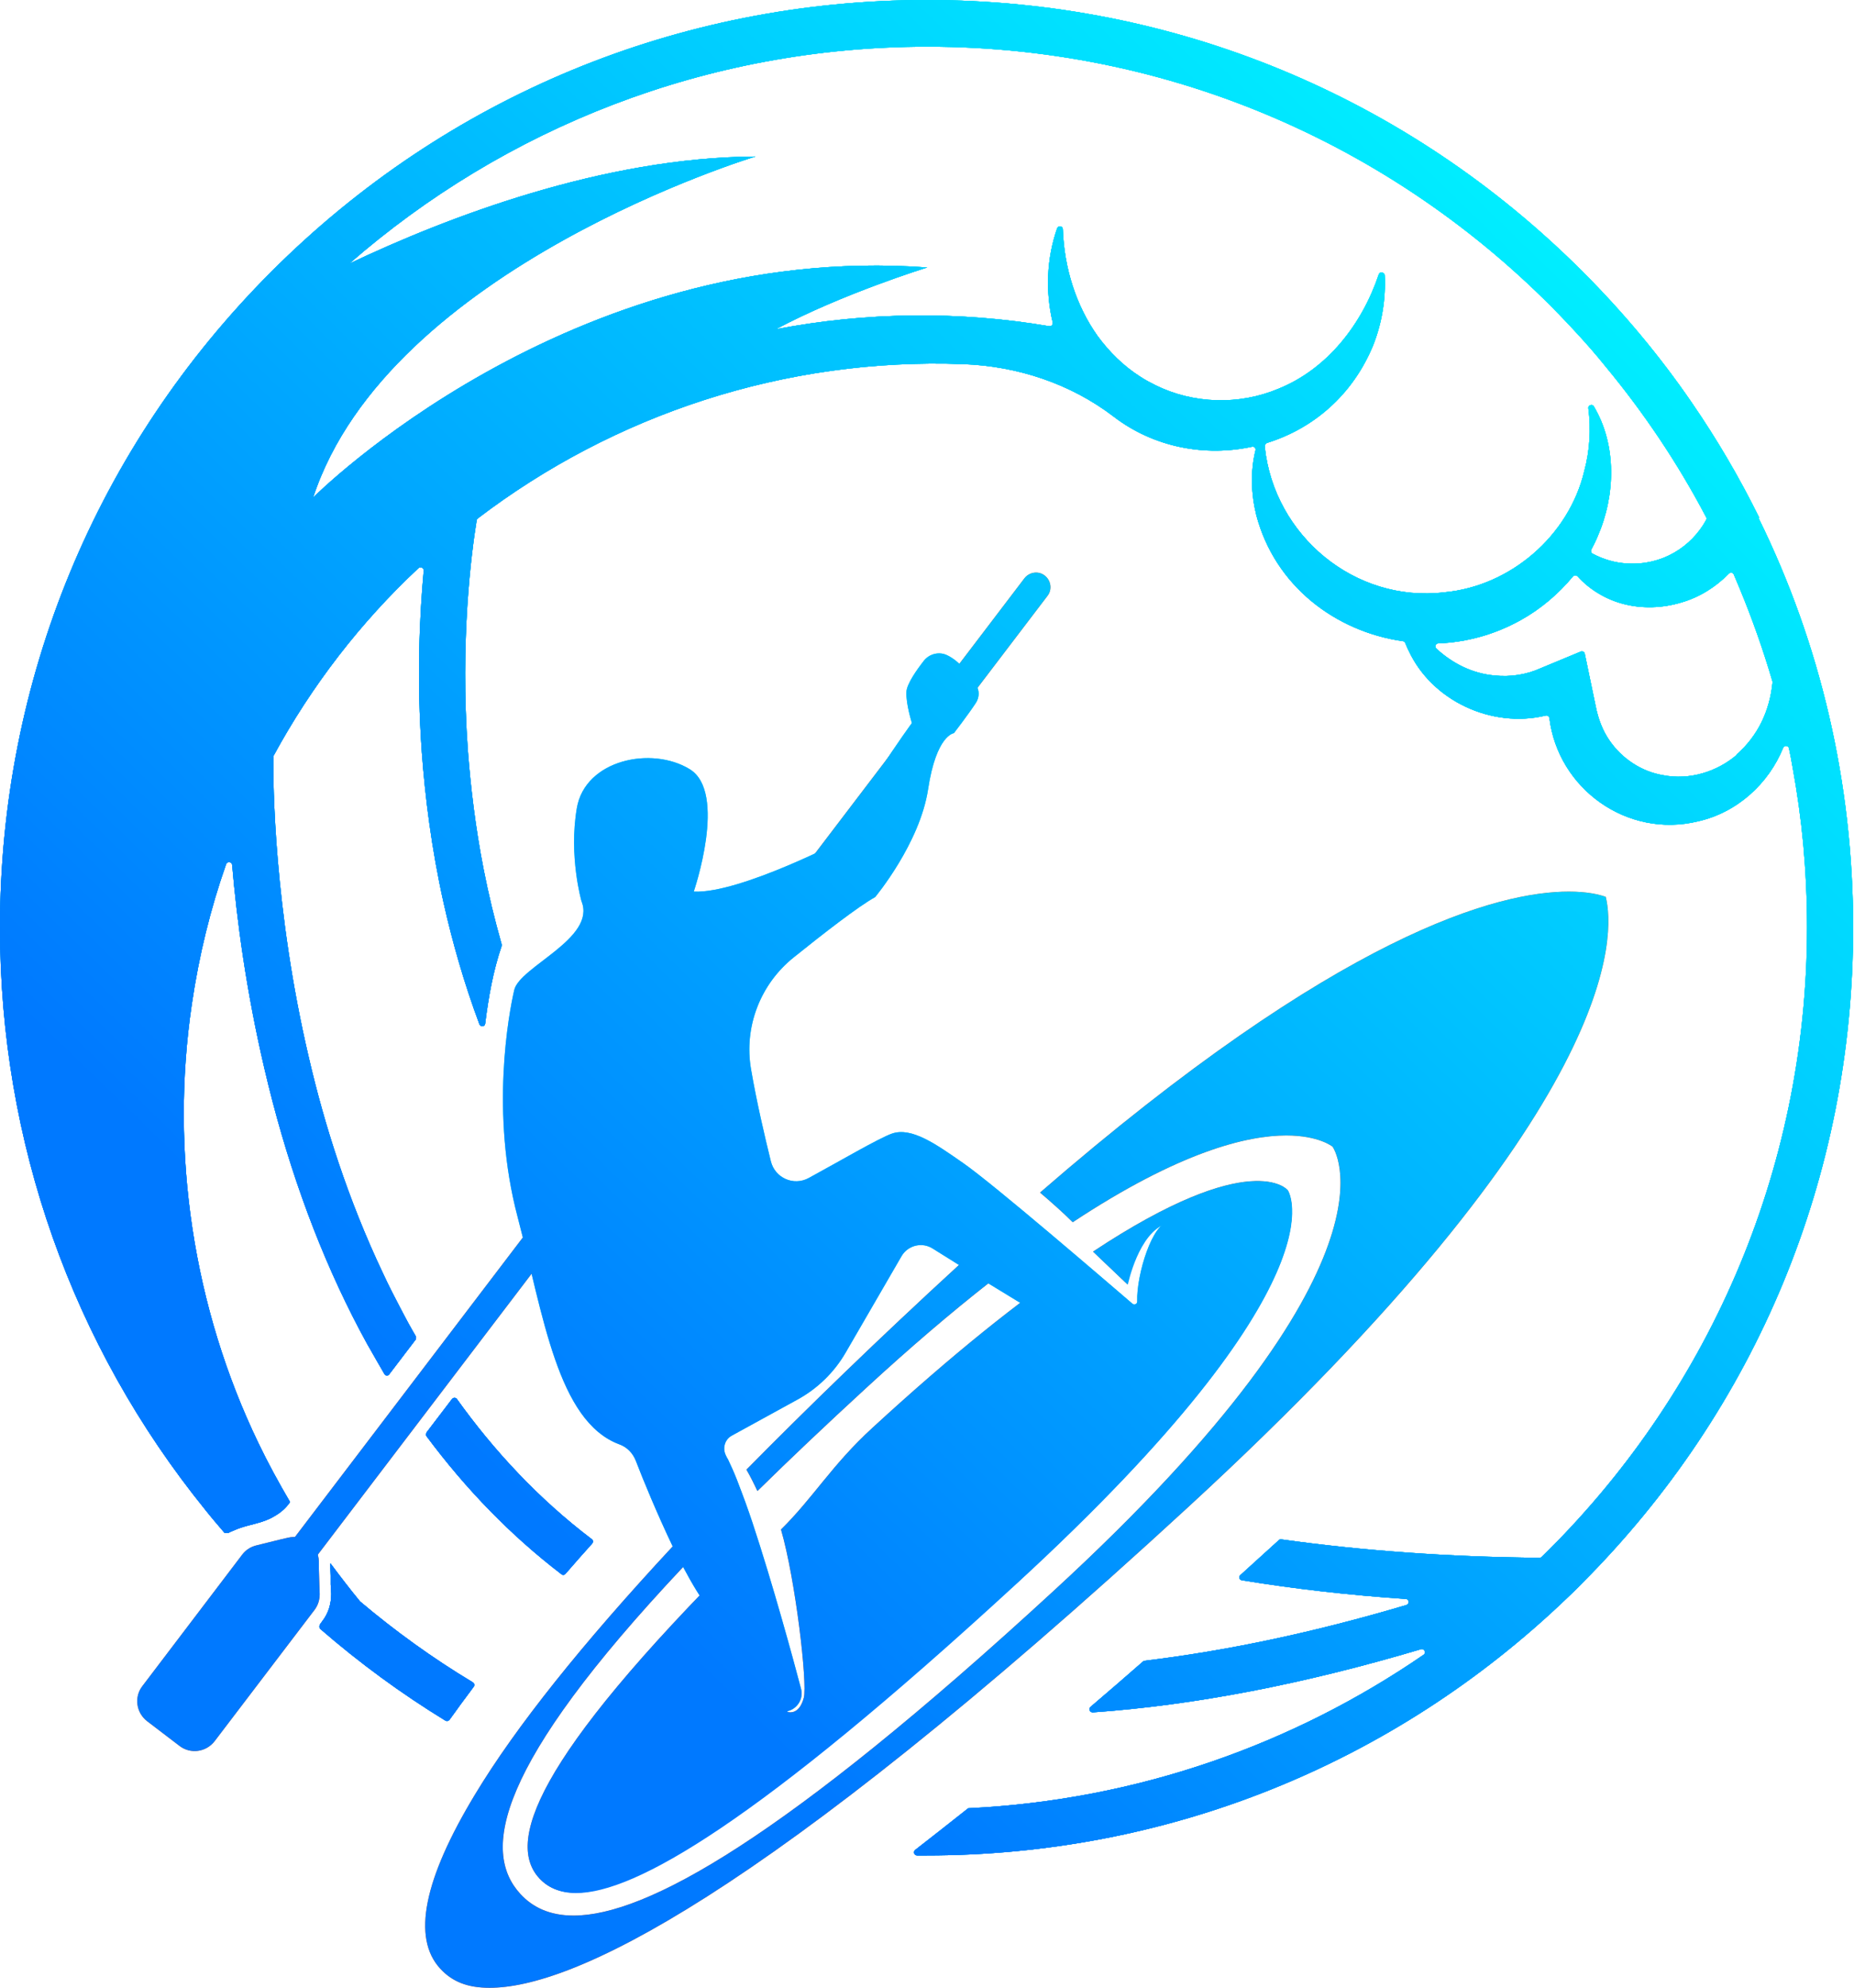 <?xml version="1.0" encoding="UTF-8"?>
<svg id="_Слой_2" data-name="Слой 2" xmlns="http://www.w3.org/2000/svg" xmlns:xlink="http://www.w3.org/1999/xlink" viewBox="0 0 67.56 72.4">
  <defs>
    <style>
      .cls-1 {
        fill: #00c2b7;
      }

      .cls-2 {
        fill: url(#_Безымянный_градиент_10);
      }

      .cls-3 {
        fill: url(#_Безымянный_градиент_12);
      }

      .cls-4 {
        fill: #fc6218;
      }
    </style>
    <linearGradient id="_Безымянный_градиент_10" data-name="Безымянный градиент 10" x1="17.06" y1="66.89" x2="62.43" y2="-13.89" gradientUnits="userSpaceOnUse">
      <stop offset="0" stop-color="#00dbed"/>
      <stop offset=".92" stop-color="#00dbed"/>
    </linearGradient>
    <linearGradient id="_Безымянный_градиент_12" data-name="Безымянный градиент 12" x1="16.22" y1="51.91" x2="63.22" y2="3.38" gradientUnits="userSpaceOnUse">
      <stop offset="0" stop-color="#0079ff"/>
      <stop offset="1" stop-color="aqua"/>
    </linearGradient>
  </defs>
  <g id="_Слой_2-2" data-name="Слой 2">
    <g>
      <g>
        <g>
          <path class="cls-1" d="m64.11,18.86c-.72-1.46-1.54-2.86-2.47-4.21-1.16-1.69-2.49-3.28-3.97-4.76C51.29,3.51,42.8,0,33.78,0S16.27,3.51,9.89,9.89C3.51,16.27,0,24.76,0,33.78c0,7.81,2.63,15.21,7.47,21.19.23.29.47.57.71.85.05,0,.1,0,.15,0,.06-.03.12-.06.18-.08.17-.08.34-.13.52-.18.34-.09.67-.16.98-.35.26-.15.43-.32.56-.51-.41-.7-.8-1.41-1.15-2.14-2.38-4.93-3.23-10.58-2.43-15.99.26-1.77.68-3.48,1.25-5.1.04-.11.21-.09.22.03.17,2,.51,4.57,1.17,7.39.77,3.31,1.85,6.34,3.21,9.03.16.32.33.64.5.95.04.08.09.16.13.23.18.32.36.63.54.94.04.07.14.07.18,0l.96-1.26s.03-.08,0-.12c-.2-.34-.39-.69-.57-1.04-.21-.4-.42-.81-.61-1.22-1.3-2.73-2.16-5.49-2.71-7.86-1.28-5.44-1.31-10.04-1.3-11h0c1.4-2.58,3.19-4.89,5.29-6.85.07-.07.2-.01.19.09-.15,1.64-.26,3.93-.07,6.6.12,1.63.35,3.51.8,5.52.32,1.42.74,2.9,1.3,4.4.04.11.2.09.21-.02.12-.96.29-1.92.6-2.83,0-.02,0-.04,0-.06-.26-.92-.48-1.83-.65-2.7-.31-1.57-.48-3.05-.58-4.35-.29-4.02.13-7.22.32-8.39,0-.03.02-.05.04-.07,4.96-3.78,11.19-5.86,17.68-5.62,1.98.07,3.92.71,5.49,1.91,1.46,1.12,3.32,1.47,5.04,1.1.08-.02.15.05.13.13-.19.77-.16,1.59.03,2.36.68,2.58,2.89,4.24,5.34,4.59.04,0,.07.03.09.07.04.09.07.18.12.27.85,1.84,3.04,2.84,4.99,2.37.07-.02.13.03.14.09.32,2.58,2.84,4.39,5.42,3.76,1.42-.32,2.57-1.37,3.1-2.68.04-.1.19-.08.21.02.05.23.09.45.13.68.17.92.3,1.85.39,2.8.09,1,.14,2.01.14,3.03,0,8.98-3.7,17.11-9.67,22.94-.02.02-.05.03-.08.03-3.34-.03-6.48-.26-9.41-.67-.03,0-.07,0-.09.03-.47.43-.94.85-1.4,1.27-.07.06-.04.18.06.19,1.9.31,3.89.54,5.97.68.12,0,.14.18.02.22-3.37,1-6.55,1.67-9.54,2.03-.02,0-.04.01-.06.03-.65.57-1.29,1.12-1.91,1.65-.08.07-.03.2.08.2,3.7-.26,7.69-1.03,11.96-2.3.12-.04.2.13.1.2-4.76,3.27-10.44,5.29-16.56,5.59-.02,0-.05,0-.06.02-.66.52-1.29,1.02-1.91,1.5-.08.06-.04.2.07.2.11,0,.22,0,.34,0,8.76,0,17.01-3.31,23.32-9.35.19-.18.38-.36.56-.55,6.38-6.38,9.89-14.86,9.89-23.89,0-5.26-1.19-10.33-3.45-14.92Zm-18.02-2.61c0-.05.03-.1.08-.12,1.65-.51,3.11-1.71,3.87-3.56.32-.81.46-1.68.42-2.54,0-.06-.06-.11-.12-.11-.05,0-.08.03-.1.08-.61,1.81-1.87,3.44-3.66,4.16-1.43.6-3.09.55-4.47-.13-.2-.1-.39-.2-.57-.32-.61-.39-1.12-.9-1.54-1.47-.79-1.11-1.22-2.48-1.27-3.89,0-.05-.03-.09-.07-.1-.06-.02-.12.01-.14.07-.38,1.09-.43,2.3-.16,3.42.02.08-.05.15-.12.14-3.29-.56-6.68-.52-9.97.11,2.44-1.3,5.52-2.25,5.52-2.25-13.09-.96-22.38,8.38-22.38,8.38,2.75-8.39,16.12-12.42,16.12-12.42-5.57.03-11.26,2.22-14.8,3.9,5.64-4.92,13.01-7.9,21.07-7.9,9.32,0,17.72,3.99,23.58,10.35.39.42.77.85,1.13,1.3,1.4,1.69,2.63,3.52,3.66,5.48.02.03.02.07,0,.11-.54.98-1.61,1.66-2.87,1.58-.44-.02-.88-.15-1.27-.36-.05-.03-.07-.1-.04-.15.08-.15.16-.31.23-.48.65-1.49.7-3.32-.14-4.73-.02-.04-.07-.06-.11-.05h0c-.06.01-.1.06-.09.12.1.76.05,1.55-.15,2.29-.56,2.35-2.69,4.19-5.1,4.41-3.26.39-6.2-2.07-6.54-5.29Zm17.21,11.23c-.73.63-1.74.94-2.7.75-.78-.13-1.49-.6-1.94-1.25-.26-.37-.42-.8-.51-1.25l-.4-1.92c-.01-.07-.09-.11-.15-.08l-1.47.61c-.51.23-1.1.32-1.66.26-.82-.07-1.54-.44-2.13-.98-.07-.07-.03-.19.07-.19,1.03-.04,2.06-.32,3.01-.85.72-.4,1.37-.95,1.9-1.59.04-.05.12-.05.17,0,.44.49,1.05.85,1.69,1.01.66.17,1.4.15,2.09-.06.66-.19,1.25-.56,1.73-1.05.06-.06.15-.04.18.03.07.17.14.33.21.5h0c.46,1.11.86,2.24,1.2,3.4,0,.01,0,.03,0,.04-.1,1.01-.52,1.93-1.31,2.62Z"/>
          <path class="cls-1" d="m17.22,61.26c-1.45-.87-2.82-1.86-4.1-2.94,0,0,0,0,0,0-.37-.45-.73-.92-1.08-1.39v.19s.01.26.01.26v.32s.02.34.02.34c0,.36-.1.71-.32.99l-.1.14s-.03.11.02.15c1.44,1.25,2.96,2.36,4.56,3.34.05.03.11.02.15-.03.28-.39.57-.79.88-1.2.04-.05.03-.13-.03-.16Z"/>
          <path class="cls-1" d="m16.65,50.95c-.04-.06-.13-.06-.18,0l-.93,1.22s-.03.09,0,.13c1.45,1.95,3.09,3.63,4.92,5.03.05.04.11.03.15-.02.31-.36.63-.72.97-1.1.04-.05.04-.12-.02-.16-1.95-1.48-3.57-3.23-4.91-5.1Z"/>
          <path class="cls-1" d="m28.33,49.17c-1.85-1.38-3.48-2.94-4.9-4.69-.33-.4-.63-.81-.93-1.22-.04-.06-.13-.06-.18,0l-.92,1.21s-.03.09,0,.13c.23.31.46.61.71.92,1.46,1.8,3.13,3.42,5.01,4.85.13.1.27.2.41.3.03.03.08.03.12,0l.25-.14c.38-.21.74-.47,1.05-.76.05-.05.04-.13-.01-.17-.21-.14-.41-.29-.61-.44Z"/>
        </g>
        <g>
          <path class="cls-4" d="m36.63,44.95c-.08-.06-.17-.12-.25-.18-.44.39-.88.79-1.33,1.2-.04.03-.08.07-.12.11-2.9,2.66-5.47,5.15-7.73,7.44.14.24.28.52.4.78,1.18-1.16,2.5-2.41,3.97-3.76,1.62-1.49,3.09-2.74,4.44-3.8.53-.42,1.04-.8,1.53-1.15-.3-.21-.66-.46-.91-.65Zm21.88-12.29c-.25-.09-.69-.19-1.34-.19-2.56,0-8.35,1.49-19.27,10.96.41.35.85.74,1.19,1.08,3.89-2.57,6.35-3.16,7.78-3.16,1.2,0,1.69.41,1.69.41,0,0,2.97,4.11-10.17,16.18-9.85,9.06-14.86,11.82-17.49,11.82-.88,0-1.5-.31-1.94-.79-1.41-1.54-.91-4.64,5.92-11.89.53-.56,1.1-1.15,1.7-1.76.19-.19.38-.38.58-.58-.11-.31-.22-.59-.32-.85-.21.21-.41.42-.61.63-.6.62-1.18,1.22-1.73,1.81-3.29,3.54-5.7,6.55-7.19,9.02-1.87,3.09-2.3,5.22-1.27,6.34.44.48,1,.7,1.8.7,2.93,0,9.72-3.03,25.44-17.49,15.91-14.62,15.57-20.91,15.23-22.25Z"/>
          <path class="cls-4" d="m37.02,57.67c-12.1,11.12-16.01,12.21-17.37,10.73-1.16-1.26-.31-4.21,7.44-11.92l1.59,5.86s.43.17.61-.51c.14-.51-.3-4.3-.83-6.13,1.17-1.15,1.86-2.36,3.34-3.71,2.95-2.71,5.36-4.62,7.32-5.94l.72,2.23,1.73.74.66-.82.26-3.65c-1.02.32-1.41,2.22-1.41,2.22l-1.25-1.19c5.8-3.84,7.09-2.24,7.09-2.24,0,0,2.21,3.21-9.89,14.33Z"/>
          <path class="cls-2" d="m43.02,50.42c-.78.05-4.4-2.08-7-3.68-.38-.24-.74-.46-1.07-.67-.37-.23-.7-.44-.96-.6-.39-.25-.91-.12-1.14.28l-2.03,3.5c-.42.73-1.04,1.33-1.78,1.73l-2.37,1.3c-.26.14-.35.46-.22.72.02.05.05.1.08.15.1.21.21.45.32.73.1.26.21.55.32.85.08.23.17.47.25.72.74,2.23,1.51,5.06,1.77,6.05.11.4-.19.81-.6.83-.58.02-1.29-.4-1.56-.88-.29-.52-1.17-1.25-1.65-1.62-.25-.19-.32-.56-.13-.81.32-.44.59-.44.59-.44-.3-.36-.62-.9-.95-1.52-.13-.24-.25-.49-.38-.75-.56-1.17-1.08-2.43-1.34-3.11-.11-.28-.32-.5-.6-.6-2.26-.84-2.77-4.71-3.71-8.29-1-3.78-.32-7.41-.12-8.26s3-1.88,2.45-3.23c0,0-.47-1.63-.17-3.39.3-1.76,2.72-2.27,4.11-1.42,1.39.84.15,4.46.15,4.46,1.69.08,5.55-1.94,5.55-1.94.11-1.07,2.4-4.2,2.4-4.2,0,0-.22-.69-.2-1.13.01-.29.38-.81.63-1.13.2-.26.56-.35.85-.21.47.22.85.74,1.06,1.09.13.2.12.45-.01.65-.29.44-.8,1.1-.8,1.1,0,0-.64.06-.94,2.04-.3,1.98-1.93,3.93-1.93,3.93-.6.33-1.89,1.33-2.96,2.19-1.23.98-1.83,2.55-1.56,4.09.2,1.17.5,2.45.72,3.34.15.61.83.91,1.38.61,1.07-.58,2.57-1.46,3.04-1.62.71-.24,1.59.38,2.58,1.07,1.1.76,5.21,4.3,6.18,5.13.07.06.18,0,.17-.09-.03-.97.56-2.88,1.16-2.89.65-.02,1.25,2.11,1.25,2.48,0,.17-.04.88-.07,1.35-.01.25,0,.5.05.74.08.45.1,1.25-.79,1.31Z"/>
          <path class="cls-4" d="m10.48,57.72c-.12,0-.24-.04-.33-.12-.22-.18-.25-.52-.07-.75l27.25-35.79c.18-.23.51-.28.74-.1.23.18.28.51.1.74L10.9,57.51c-.1.14-.26.21-.42.21Z"/>
          <path class="cls-4" d="m11.65,58.05c0,.21-.06.41-.19.58l-3.64,4.78c-.31.4-.88.48-1.28.17l-1.18-.9c-.4-.31-.48-.88-.17-1.28l3.64-4.79c.13-.17.31-.28.51-.33l.89-.22.26-.06c.28-.07.56,0,.77.16.21.16.35.41.36.7v.27s.03.92.03.92Z"/>
          <path class="cls-4" d="m27.41,55.47c-.33.07-.72,0-.72,0l-.11-.15-.37-.49s0-.13.01-.31c.02-.43.08-1.16.16-1.25.03-.03.08-.07.13-.11.1.21.21.45.32.73.1.26.21.55.32.85.08.23.17.47.25.72Z"/>
        </g>
      </g>
      <g>
        <g>
          <g>
            <path class="cls-3" d="m64.11,18.86c-.72-1.46-1.54-2.86-2.47-4.21-1.16-1.69-2.49-3.28-3.97-4.76C51.29,3.51,42.8,0,33.78,0S16.27,3.51,9.89,9.89C3.51,16.27,0,24.76,0,33.78c0,7.81,2.63,15.21,7.47,21.19.23.29.47.57.71.85.05,0,.1,0,.15,0,.06-.03.12-.06.18-.08.17-.08.34-.13.52-.18.34-.09.67-.16.98-.35.26-.15.43-.32.56-.51-.41-.7-.8-1.41-1.15-2.14-2.38-4.93-3.23-10.58-2.43-15.99.26-1.77.68-3.48,1.25-5.1.04-.11.21-.09.22.03.17,2,.51,4.57,1.17,7.39.77,3.31,1.85,6.34,3.21,9.03.16.32.33.64.5.95.04.08.09.16.13.23.18.32.36.63.54.94.04.07.14.07.18,0l.96-1.26s.03-.08,0-.12c-.2-.34-.39-.69-.57-1.04-.21-.4-.42-.81-.61-1.22-1.3-2.73-2.16-5.49-2.71-7.86-1.28-5.44-1.31-10.04-1.3-11h0c1.4-2.58,3.19-4.89,5.29-6.85.07-.07.2-.01.19.09-.15,1.64-.26,3.93-.07,6.6.12,1.63.35,3.51.8,5.52.32,1.42.74,2.9,1.3,4.4.04.11.2.09.21-.02.12-.96.29-1.92.6-2.83,0-.02,0-.04,0-.06-.26-.92-.48-1.83-.65-2.7-.31-1.57-.48-3.05-.58-4.35-.29-4.02.13-7.22.32-8.39,0-.03.02-.05.04-.07,4.96-3.78,11.19-5.86,17.68-5.62,1.98.07,3.92.71,5.49,1.91,1.46,1.12,3.32,1.47,5.04,1.1.08-.02.15.05.13.13-.19.77-.16,1.59.03,2.36.68,2.58,2.89,4.24,5.34,4.59.04,0,.07.03.09.07.04.09.07.18.12.27.85,1.84,3.04,2.84,4.99,2.37.07-.02.13.03.14.09.32,2.58,2.84,4.39,5.42,3.76,1.42-.32,2.57-1.37,3.1-2.68.04-.1.19-.08.21.02.05.23.09.45.13.68.17.92.3,1.85.39,2.8.09,1,.14,2.01.14,3.03,0,8.98-3.7,17.11-9.67,22.94-.02.02-.05.03-.08.03-3.34-.03-6.48-.26-9.41-.67-.03,0-.07,0-.09.03-.47.43-.94.85-1.4,1.27-.07.06-.04.18.06.19,1.9.31,3.89.54,5.97.68.12,0,.14.18.02.22-3.37,1-6.55,1.67-9.54,2.03-.02,0-.04.01-.06.03-.65.57-1.29,1.12-1.91,1.65-.08.07-.03.2.08.2,3.7-.26,7.69-1.03,11.96-2.3.12-.04.2.13.1.2-4.76,3.27-10.44,5.29-16.56,5.59-.02,0-.05,0-.06.02-.66.52-1.29,1.02-1.91,1.5-.08.06-.04.2.07.2.11,0,.22,0,.34,0,8.76,0,17.01-3.31,23.32-9.35.19-.18.38-.36.56-.55,6.38-6.38,9.89-14.86,9.89-23.89,0-5.26-1.19-10.33-3.45-14.92Zm-18.02-2.61c0-.05.03-.1.08-.12,1.65-.51,3.11-1.71,3.87-3.56.32-.81.46-1.68.42-2.54,0-.06-.06-.11-.12-.11-.05,0-.08.03-.1.08-.61,1.81-1.87,3.44-3.66,4.16-1.43.6-3.09.55-4.47-.13-.2-.1-.39-.2-.57-.32-.61-.39-1.12-.9-1.54-1.47-.79-1.11-1.22-2.48-1.27-3.89,0-.05-.03-.09-.07-.1-.06-.02-.12.01-.14.07-.38,1.09-.43,2.3-.16,3.42.02.08-.05.15-.12.14-3.29-.56-6.68-.52-9.97.11,2.44-1.3,5.52-2.25,5.52-2.25-13.09-.96-22.38,8.38-22.38,8.38,2.75-8.39,16.12-12.42,16.12-12.42-5.57.03-11.26,2.22-14.8,3.9,5.64-4.92,13.01-7.9,21.07-7.9,9.32,0,17.72,3.99,23.58,10.35.39.42.77.85,1.13,1.3,1.4,1.69,2.63,3.52,3.66,5.48.02.03.02.07,0,.11-.54.98-1.61,1.66-2.87,1.58-.44-.02-.88-.15-1.27-.36-.05-.03-.07-.1-.04-.15.08-.15.16-.31.23-.48.65-1.49.7-3.32-.14-4.73-.02-.04-.07-.06-.11-.05h0c-.06.01-.1.06-.09.12.1.76.05,1.55-.15,2.29-.56,2.35-2.69,4.19-5.1,4.41-3.26.39-6.2-2.07-6.54-5.29Zm17.21,11.23c-.73.63-1.74.94-2.7.75-.78-.13-1.49-.6-1.94-1.25-.26-.37-.42-.8-.51-1.25l-.4-1.92c-.01-.07-.09-.11-.15-.08l-1.47.61c-.51.23-1.1.32-1.66.26-.82-.07-1.54-.44-2.13-.98-.07-.07-.03-.19.07-.19,1.03-.04,2.06-.32,3.01-.85.72-.4,1.37-.95,1.9-1.59.04-.05.12-.05.17,0,.44.49,1.05.85,1.69,1.01.66.17,1.4.15,2.09-.06.66-.19,1.25-.56,1.73-1.05.06-.06.15-.04.18.03.07.17.14.33.21.5h0c.46,1.11.86,2.24,1.2,3.4,0,.01,0,.03,0,.04-.1,1.01-.52,1.93-1.31,2.62Z"/>
            <path class="cls-3" d="m17.22,61.26c-1.45-.87-2.82-1.86-4.1-2.94,0,0,0,0,0,0-.37-.45-.73-.92-1.08-1.39v.19s.01.26.01.26v.32s.02.34.02.34c0,.36-.1.71-.32.99l-.1.14s-.03.11.02.15c1.44,1.25,2.96,2.36,4.56,3.34.05.03.11.02.15-.03.28-.39.57-.79.88-1.2.04-.05.03-.13-.03-.16Z"/>
            <path class="cls-3" d="m16.65,50.95c-.04-.06-.13-.06-.18,0l-.93,1.22s-.03.09,0,.13c1.45,1.95,3.09,3.63,4.92,5.03.05.04.11.03.15-.02.31-.36.63-.72.97-1.1.04-.05.04-.12-.02-.16-1.95-1.48-3.57-3.23-4.91-5.1Z"/>
            <path class="cls-3" d="m28.33,49.17c-1.85-1.38-3.48-2.94-4.9-4.69-.33-.4-.63-.81-.93-1.22-.04-.06-.13-.06-.18,0l-.92,1.21s-.03.09,0,.13c.23.31.46.61.71.92,1.46,1.8,3.13,3.42,5.01,4.85.13.1.27.2.41.3.03.03.08.03.12,0l.25-.14c.38-.21.74-.47,1.05-.76.05-.05.04-.13-.01-.17-.21-.14-.41-.29-.61-.44Z"/>
          </g>
          <g>
            <path class="cls-3" d="m64.11,18.86c-.72-1.46-1.54-2.86-2.47-4.21-1.16-1.69-2.49-3.28-3.97-4.76C51.29,3.51,42.8,0,33.78,0S16.27,3.51,9.89,9.89C3.51,16.27,0,24.76,0,33.78c0,7.81,2.63,15.21,7.47,21.19.23.29.47.57.71.85.05,0,.1,0,.15,0,.06-.03.12-.06.18-.08.17-.08.34-.13.52-.18.34-.09.67-.16.98-.35.26-.15.43-.32.56-.51-.41-.7-.8-1.41-1.15-2.14-2.38-4.93-3.23-10.58-2.43-15.99.26-1.77.68-3.48,1.25-5.1.04-.11.21-.09.22.03.17,2,.51,4.57,1.17,7.39.77,3.31,1.85,6.34,3.21,9.03.16.32.33.64.5.95.04.08.09.16.13.23.18.32.36.63.54.94.04.07.14.07.18,0l.96-1.26s.03-.08,0-.12c-.2-.34-.39-.69-.57-1.04-.21-.4-.42-.81-.61-1.22-1.3-2.73-2.16-5.49-2.71-7.86-1.28-5.44-1.31-10.04-1.3-11h0c1.4-2.58,3.19-4.89,5.29-6.85.07-.07.2-.01.19.09-.15,1.64-.26,3.93-.07,6.6.12,1.63.35,3.51.8,5.52.32,1.42.74,2.9,1.3,4.4.04.11.2.09.21-.02.12-.96.29-1.92.6-2.83,0-.02,0-.04,0-.06-.26-.92-.48-1.83-.65-2.7-.31-1.57-.48-3.05-.58-4.35-.29-4.02.13-7.22.32-8.39,0-.03.02-.05.04-.07,4.96-3.78,11.19-5.86,17.68-5.62,1.98.07,3.92.71,5.49,1.91,1.46,1.12,3.32,1.47,5.04,1.1.08-.02.15.05.13.13-.19.77-.16,1.59.03,2.36.68,2.58,2.89,4.24,5.34,4.59.04,0,.07.03.09.07.04.09.07.18.12.27.85,1.84,3.04,2.84,4.99,2.37.07-.02.13.03.14.09.32,2.58,2.84,4.39,5.42,3.76,1.42-.32,2.57-1.37,3.1-2.68.04-.1.19-.08.21.02.05.23.09.45.13.68.17.92.3,1.85.39,2.8.09,1,.14,2.01.14,3.03,0,8.98-3.7,17.11-9.67,22.94-.02.02-.05.03-.08.03-3.34-.03-6.48-.26-9.41-.67-.03,0-.07,0-.09.03-.47.43-.94.85-1.4,1.27-.07.06-.04.18.06.19,1.9.31,3.89.54,5.97.68.12,0,.14.18.02.22-3.37,1-6.55,1.67-9.54,2.03-.02,0-.04.01-.06.03-.65.57-1.29,1.12-1.91,1.65-.08.07-.03.2.08.2,3.7-.26,7.69-1.03,11.96-2.3.12-.04.2.13.1.2-4.76,3.27-10.44,5.29-16.56,5.59-.02,0-.05,0-.06.02-.66.52-1.29,1.02-1.91,1.5-.08.06-.04.2.07.2.11,0,.22,0,.34,0,8.76,0,17.01-3.31,23.32-9.35.19-.18.38-.36.56-.55,6.38-6.38,9.89-14.86,9.89-23.89,0-5.26-1.19-10.33-3.45-14.92Zm-18.02-2.61c0-.05.03-.1.08-.12,1.65-.51,3.11-1.71,3.87-3.56.32-.81.46-1.68.42-2.54,0-.06-.06-.11-.12-.11-.05,0-.08.03-.1.08-.61,1.81-1.87,3.44-3.66,4.16-1.43.6-3.09.55-4.47-.13-.2-.1-.39-.2-.57-.32-.61-.39-1.12-.9-1.54-1.47-.79-1.11-1.22-2.48-1.27-3.89,0-.05-.03-.09-.07-.1-.06-.02-.12.01-.14.07-.38,1.09-.43,2.3-.16,3.42.02.08-.05.15-.12.14-3.29-.56-6.68-.52-9.97.11,2.44-1.3,5.52-2.25,5.52-2.25-13.09-.96-22.38,8.38-22.38,8.38,2.75-8.39,16.12-12.42,16.12-12.42-5.57.03-11.26,2.22-14.8,3.9,5.64-4.92,13.01-7.9,21.07-7.9,9.32,0,17.72,3.99,23.58,10.35.39.42.77.85,1.13,1.3,1.4,1.69,2.63,3.52,3.66,5.48.02.03.02.07,0,.11-.54.98-1.61,1.66-2.87,1.58-.44-.02-.88-.15-1.27-.36-.05-.03-.07-.1-.04-.15.08-.15.16-.31.23-.48.65-1.49.7-3.32-.14-4.73-.02-.04-.07-.06-.11-.05h0c-.06.01-.1.06-.09.12.1.76.05,1.55-.15,2.29-.56,2.35-2.69,4.19-5.1,4.41-3.26.39-6.2-2.07-6.54-5.29Zm17.21,11.23c-.73.63-1.74.94-2.7.75-.78-.13-1.49-.6-1.94-1.25-.26-.37-.42-.8-.51-1.25l-.4-1.92c-.01-.07-.09-.11-.15-.08l-1.47.61c-.51.23-1.1.32-1.66.26-.82-.07-1.54-.44-2.13-.98-.07-.07-.03-.19.07-.19,1.03-.04,2.06-.32,3.01-.85.72-.4,1.37-.95,1.9-1.59.04-.05.12-.05.17,0,.44.49,1.05.85,1.69,1.01.66.17,1.4.15,2.09-.06.66-.19,1.25-.56,1.73-1.05.06-.06.15-.04.18.03.07.17.14.33.21.5h0c.46,1.11.86,2.24,1.2,3.4,0,.01,0,.03,0,.04-.1,1.01-.52,1.93-1.31,2.62Z"/>
            <path class="cls-3" d="m17.22,61.26c-1.45-.87-2.82-1.86-4.1-2.94,0,0,0,0,0,0-.37-.45-.73-.92-1.08-1.39v.19s.01.26.01.26v.32s.02.34.02.34c0,.36-.1.71-.32.99l-.1.14s-.03.11.02.15c1.44,1.25,2.96,2.36,4.56,3.34.05.03.11.02.15-.03.28-.39.57-.79.88-1.2.04-.05.03-.13-.03-.16Z"/>
            <path class="cls-3" d="m16.65,50.95c-.04-.06-.13-.06-.18,0l-.93,1.22s-.03.09,0,.13c1.45,1.95,3.09,3.63,4.92,5.03.05.04.11.03.15-.02.31-.36.63-.72.97-1.1.04-.05.04-.12-.02-.16-1.95-1.48-3.57-3.23-4.91-5.1Z"/>
            <path class="cls-3" d="m28.33,49.17c-1.85-1.38-3.48-2.94-4.9-4.69-.33-.4-.63-.81-.93-1.22-.04-.06-.13-.06-.18,0l-.92,1.21s-.03.09,0,.13c.23.31.46.61.71.92,1.46,1.8,3.13,3.42,5.01,4.85.13.1.27.2.41.3.03.03.08.03.12,0l.25-.14c.38-.21.74-.47,1.05-.76.05-.05.04-.13-.01-.17-.21-.14-.41-.29-.61-.44Z"/>
          </g>
          <g>
            <path class="cls-3" d="m64.11,18.86c-.72-1.46-1.54-2.86-2.47-4.21-1.16-1.69-2.49-3.28-3.97-4.76C51.29,3.51,42.8,0,33.78,0S16.27,3.51,9.89,9.89C3.51,16.27,0,24.76,0,33.78c0,7.81,2.63,15.21,7.47,21.19.23.29.47.57.71.85.05,0,.1,0,.15,0,.06-.03.12-.06.18-.08.17-.08.34-.13.52-.18.34-.09.67-.16.98-.35.26-.15.43-.32.56-.51-.41-.7-.8-1.41-1.15-2.14-2.38-4.93-3.23-10.58-2.43-15.99.26-1.77.68-3.48,1.25-5.1.04-.11.21-.09.22.03.17,2,.51,4.57,1.17,7.39.77,3.31,1.85,6.34,3.21,9.03.16.32.33.64.5.95.04.08.09.16.13.23.18.32.36.63.54.94.04.07.14.07.18,0l.96-1.26s.03-.08,0-.12c-.2-.34-.39-.69-.57-1.04-.21-.4-.42-.81-.61-1.22-1.3-2.73-2.16-5.49-2.71-7.86-1.28-5.44-1.31-10.04-1.3-11h0c1.4-2.58,3.19-4.89,5.29-6.85.07-.07.2-.01.19.09-.15,1.64-.26,3.93-.07,6.6.12,1.63.35,3.51.8,5.52.32,1.42.74,2.9,1.3,4.4.04.11.2.09.21-.02.12-.96.29-1.92.6-2.83,0-.02,0-.04,0-.06-.26-.92-.48-1.83-.65-2.7-.31-1.57-.48-3.05-.58-4.35-.29-4.02.13-7.22.32-8.39,0-.03.02-.05.04-.07,4.96-3.78,11.19-5.86,17.68-5.62,1.98.07,3.92.71,5.49,1.91,1.46,1.12,3.32,1.47,5.04,1.1.08-.02.15.05.13.13-.19.77-.16,1.59.03,2.36.68,2.58,2.89,4.24,5.34,4.59.04,0,.07.03.09.07.04.09.07.18.12.27.85,1.84,3.04,2.84,4.99,2.37.07-.02.13.03.14.09.32,2.58,2.84,4.39,5.42,3.76,1.42-.32,2.57-1.37,3.1-2.68.04-.1.19-.08.21.02.05.23.09.45.13.68.17.92.3,1.85.39,2.8.09,1,.14,2.01.14,3.03,0,8.98-3.7,17.11-9.67,22.94-.02.02-.05.03-.08.03-3.34-.03-6.48-.26-9.41-.67-.03,0-.07,0-.09.03-.47.43-.94.85-1.4,1.27-.07.06-.04.18.06.19,1.9.31,3.89.54,5.97.68.12,0,.14.18.02.22-3.37,1-6.55,1.67-9.54,2.03-.02,0-.04.01-.06.03-.65.57-1.29,1.12-1.91,1.65-.08.07-.03.2.08.2,3.7-.26,7.69-1.03,11.96-2.3.12-.04.2.13.1.2-4.76,3.27-10.44,5.29-16.56,5.59-.02,0-.05,0-.06.02-.66.52-1.29,1.02-1.91,1.5-.08.06-.04.2.07.2.11,0,.22,0,.34,0,8.76,0,17.01-3.31,23.32-9.35.19-.18.38-.36.56-.55,6.38-6.38,9.89-14.86,9.89-23.89,0-5.26-1.19-10.33-3.45-14.92Zm-18.02-2.61c0-.05.03-.1.08-.12,1.65-.51,3.11-1.71,3.87-3.56.32-.81.46-1.68.42-2.54,0-.06-.06-.11-.12-.11-.05,0-.08.03-.1.08-.61,1.81-1.87,3.44-3.66,4.16-1.43.6-3.09.55-4.47-.13-.2-.1-.39-.2-.57-.32-.61-.39-1.12-.9-1.54-1.47-.79-1.11-1.22-2.48-1.27-3.89,0-.05-.03-.09-.07-.1-.06-.02-.12.01-.14.07-.38,1.09-.43,2.3-.16,3.42.02.08-.05.15-.12.14-3.29-.56-6.68-.52-9.97.11,2.44-1.3,5.52-2.25,5.52-2.25-13.09-.96-22.38,8.38-22.38,8.38,2.75-8.39,16.12-12.42,16.12-12.42-5.57.03-11.26,2.22-14.8,3.9,5.64-4.92,13.01-7.9,21.07-7.9,9.32,0,17.72,3.99,23.58,10.35.39.42.77.85,1.13,1.3,1.4,1.69,2.63,3.52,3.66,5.48.02.03.02.07,0,.11-.54.98-1.61,1.66-2.87,1.58-.44-.02-.88-.15-1.27-.36-.05-.03-.07-.1-.04-.15.08-.15.16-.31.23-.48.65-1.49.7-3.32-.14-4.73-.02-.04-.07-.06-.11-.05h0c-.06.01-.1.06-.09.12.1.76.05,1.55-.15,2.29-.56,2.35-2.69,4.19-5.1,4.41-3.26.39-6.2-2.07-6.54-5.29Zm17.21,11.23c-.73.63-1.74.94-2.7.75-.78-.13-1.49-.6-1.94-1.25-.26-.37-.42-.8-.51-1.25l-.4-1.92c-.01-.07-.09-.11-.15-.08l-1.47.61c-.51.23-1.1.32-1.66.26-.82-.07-1.54-.44-2.13-.98-.07-.07-.03-.19.07-.19,1.03-.04,2.06-.32,3.01-.85.72-.4,1.37-.95,1.9-1.59.04-.05.12-.05.17,0,.44.49,1.05.85,1.69,1.01.66.17,1.4.15,2.09-.06.66-.19,1.25-.56,1.73-1.05.06-.06.15-.04.18.03.07.17.14.33.21.5h0c.46,1.11.86,2.24,1.2,3.4,0,.01,0,.03,0,.04-.1,1.01-.52,1.93-1.31,2.62Z"/>
            <path class="cls-3" d="m17.22,61.26c-1.45-.87-2.82-1.86-4.1-2.94,0,0,0,0,0,0-.37-.45-.73-.92-1.08-1.39v.19s.01.26.01.26v.32s.02.34.02.34c0,.36-.1.71-.32.99l-.1.14s-.03.11.02.15c1.44,1.25,2.96,2.36,4.56,3.34.05.03.11.02.15-.03.28-.39.57-.79.88-1.2.04-.05.03-.13-.03-.16Z"/>
            <path class="cls-3" d="m16.65,50.95c-.04-.06-.13-.06-.18,0l-.93,1.22s-.03.09,0,.13c1.45,1.95,3.09,3.63,4.92,5.03.05.04.11.03.15-.02.31-.36.63-.72.97-1.1.04-.05.04-.12-.02-.16-1.95-1.48-3.57-3.23-4.91-5.1Z"/>
            <path class="cls-3" d="m28.33,49.17c-1.85-1.38-3.48-2.94-4.9-4.69-.33-.4-.63-.81-.93-1.22-.04-.06-.13-.06-.18,0l-.92,1.21s-.03.09,0,.13c.23.31.46.61.71.92,1.46,1.8,3.13,3.42,5.01,4.85.13.1.27.2.41.3.03.03.08.03.12,0l.25-.14c.38-.21.74-.47,1.05-.76.05-.05.04-.13-.01-.17-.21-.14-.41-.29-.61-.44Z"/>
          </g>
        </g>
        <g>
          <path class="cls-3" d="m36.63,44.95c-.08-.06-.17-.12-.25-.18-.44.39-.88.79-1.33,1.2-.04.03-.08.07-.12.11-2.9,2.66-5.47,5.15-7.73,7.44.14.24.28.52.4.78,1.18-1.16,2.5-2.41,3.97-3.76,1.62-1.49,3.09-2.74,4.44-3.8.53-.42,1.04-.8,1.53-1.15-.3-.21-.66-.46-.91-.65Zm21.88-12.29c-.25-.09-.69-.19-1.34-.19-2.56,0-8.35,1.49-19.27,10.96.41.35.85.74,1.19,1.08,3.89-2.57,6.35-3.16,7.78-3.16,1.2,0,1.69.41,1.69.41,0,0,2.97,4.11-10.17,16.18-9.85,9.06-14.86,11.82-17.49,11.82-.88,0-1.5-.31-1.94-.79-1.41-1.54-.91-4.64,5.92-11.89.53-.56,1.1-1.15,1.7-1.76.19-.19.38-.38.58-.58-.11-.31-.22-.59-.32-.85-.21.21-.41.42-.61.63-.6.62-1.18,1.22-1.73,1.81-3.29,3.54-5.7,6.55-7.19,9.02-1.87,3.09-2.3,5.22-1.27,6.34.44.48,1,.7,1.8.7,2.93,0,9.72-3.03,25.44-17.49,15.91-14.62,15.57-20.91,15.23-22.25Z"/>
          <g>
            <path class="cls-3" d="m37.02,57.67c-12.1,11.12-16.01,12.21-17.37,10.73-1.16-1.26-.31-4.21,7.44-11.92l1.59,5.86s.43.17.61-.51c.14-.51-.3-4.3-.83-6.13,1.17-1.15,1.86-2.36,3.34-3.71,2.95-2.71,5.36-4.62,7.32-5.94l.72,2.23,1.73.74.66-.82.26-3.65c-1.02.32-1.41,2.22-1.41,2.22l-1.25-1.19c5.8-3.84,7.09-2.24,7.09-2.24,0,0,2.21,3.21-9.89,14.33Z"/>
            <path class="cls-3" d="m45.81,44.01h0c.11,0,.19,0,.26.02.05.85-.47,4.4-9.72,12.91-2.38,2.19-4.42,3.97-6.17,5.4.03-.08.06-.16.08-.24.21-.77-.23-4.16-.69-6.09.38-.41.72-.83,1.05-1.23.53-.66,1.09-1.33,1.86-2.04,2.22-2.04,4.26-3.74,6.11-5.08l.3.94.14.43.42.18,1.73.74.7.3.48-.59.66-.82.2-.24.02-.31.25-3.62c1.2-.53,1.93-.65,2.33-.65m-19.23,14.41l1.13,4.19.13.48.47.18c.08.03.26.09.49.09.04,0,.07,0,.11,0-4.61,3.64-6.85,4.57-7.94,4.57-.35,0-.49-.1-.58-.2-.24-.26-1-1.9,6.2-9.31m19.23-15.41c-1,0-2.82.48-5.98,2.57l1.25,1.19s.39-1.9,1.41-2.22l-.26,3.65-.66.82-1.73-.74-.72-2.23c-1.96,1.33-4.37,3.23-7.32,5.94-1.47,1.36-2.17,2.57-3.34,3.71.53,1.83.97,5.62.83,6.13-.12.45-.35.53-.49.53-.07,0-.12-.02-.12-.02l-1.59-5.86c-7.75,7.72-8.6,10.66-7.44,11.92.3.32.72.53,1.32.53,2.15,0,6.6-2.57,16.05-11.26,12.1-11.12,9.89-14.33,9.89-14.33,0,0-.27-.33-1.1-.33h0Z"/>
          </g>
          <path class="cls-3" d="m43.02,50.42c-.78.05-4.4-2.08-7-3.68-.38-.24-.74-.46-1.07-.67-.37-.23-.7-.44-.96-.6-.39-.25-.91-.12-1.14.28l-2.03,3.5c-.42.73-1.04,1.33-1.78,1.73l-2.37,1.3c-.26.14-.35.46-.22.72.02.05.05.1.08.15.1.21.21.45.32.73.1.26.21.55.32.85.08.23.17.47.25.72.74,2.23,1.51,5.06,1.77,6.05.11.4-.19.81-.6.83-.58.02-1.29-.4-1.56-.88-.29-.52-1.17-1.25-1.65-1.62-.25-.19-.32-.56-.13-.81.32-.44.59-.44.59-.44-.3-.36-.62-.9-.95-1.52-.13-.24-.25-.49-.38-.75-.56-1.17-1.08-2.43-1.34-3.11-.11-.28-.32-.5-.6-.6-2.26-.84-2.77-4.71-3.71-8.29-1-3.78-.32-7.41-.12-8.26s3-1.88,2.45-3.23c0,0-.47-1.63-.17-3.39.3-1.76,2.72-2.27,4.11-1.42,1.39.84.15,4.46.15,4.46,1.69.08,5.55-1.94,5.55-1.94.11-1.07,2.4-4.2,2.4-4.2,0,0-.22-.69-.2-1.13.01-.29.38-.81.63-1.13.2-.26.56-.35.85-.21.47.22.85.74,1.06,1.09.13.2.12.45-.01.65-.29.44-.8,1.1-.8,1.1,0,0-.64.06-.94,2.04-.3,1.98-1.93,3.93-1.93,3.93-.6.33-1.89,1.33-2.96,2.19-1.23.98-1.83,2.55-1.56,4.09.2,1.17.5,2.45.72,3.34.15.61.83.91,1.38.61,1.07-.58,2.57-1.46,3.04-1.62.71-.24,1.59.38,2.58,1.07,1.1.76,5.21,4.3,6.18,5.13.07.06.18,0,.17-.09-.03-.97.56-2.88,1.16-2.89.65-.02,1.25,2.11,1.25,2.48,0,.17-.04.88-.07,1.35-.01.25,0,.5.05.74.08.45.1,1.25-.79,1.31Z"/>
          <path class="cls-3" d="m10.48,57.72c-.12,0-.24-.04-.33-.12-.22-.18-.25-.52-.07-.75l27.25-35.79c.18-.23.51-.28.74-.1.23.18.28.51.1.74L10.9,57.51c-.1.14-.26.21-.42.21Z"/>
          <path class="cls-3" d="m11.65,58.05c0,.21-.06.41-.19.58l-3.64,4.78c-.31.4-.88.48-1.28.17l-1.18-.9c-.4-.31-.48-.88-.17-1.28l3.64-4.79c.13-.17.31-.28.51-.33l.89-.22.26-.06c.28-.07.56,0,.77.16.21.16.35.41.36.7v.27s.03.92.03.92Z"/>
          <path class="cls-3" d="m27.41,55.47c-.33.07-.72,0-.72,0l-.11-.15-.37-.49s0-.13.01-.31c.02-.43.08-1.16.16-1.25.03-.03.08-.07.13-.11.1.21.21.45.32.73.1.26.21.55.32.85.08.23.17.47.25.72Z"/>
        </g>
      </g>
    </g>
  </g>
</svg>